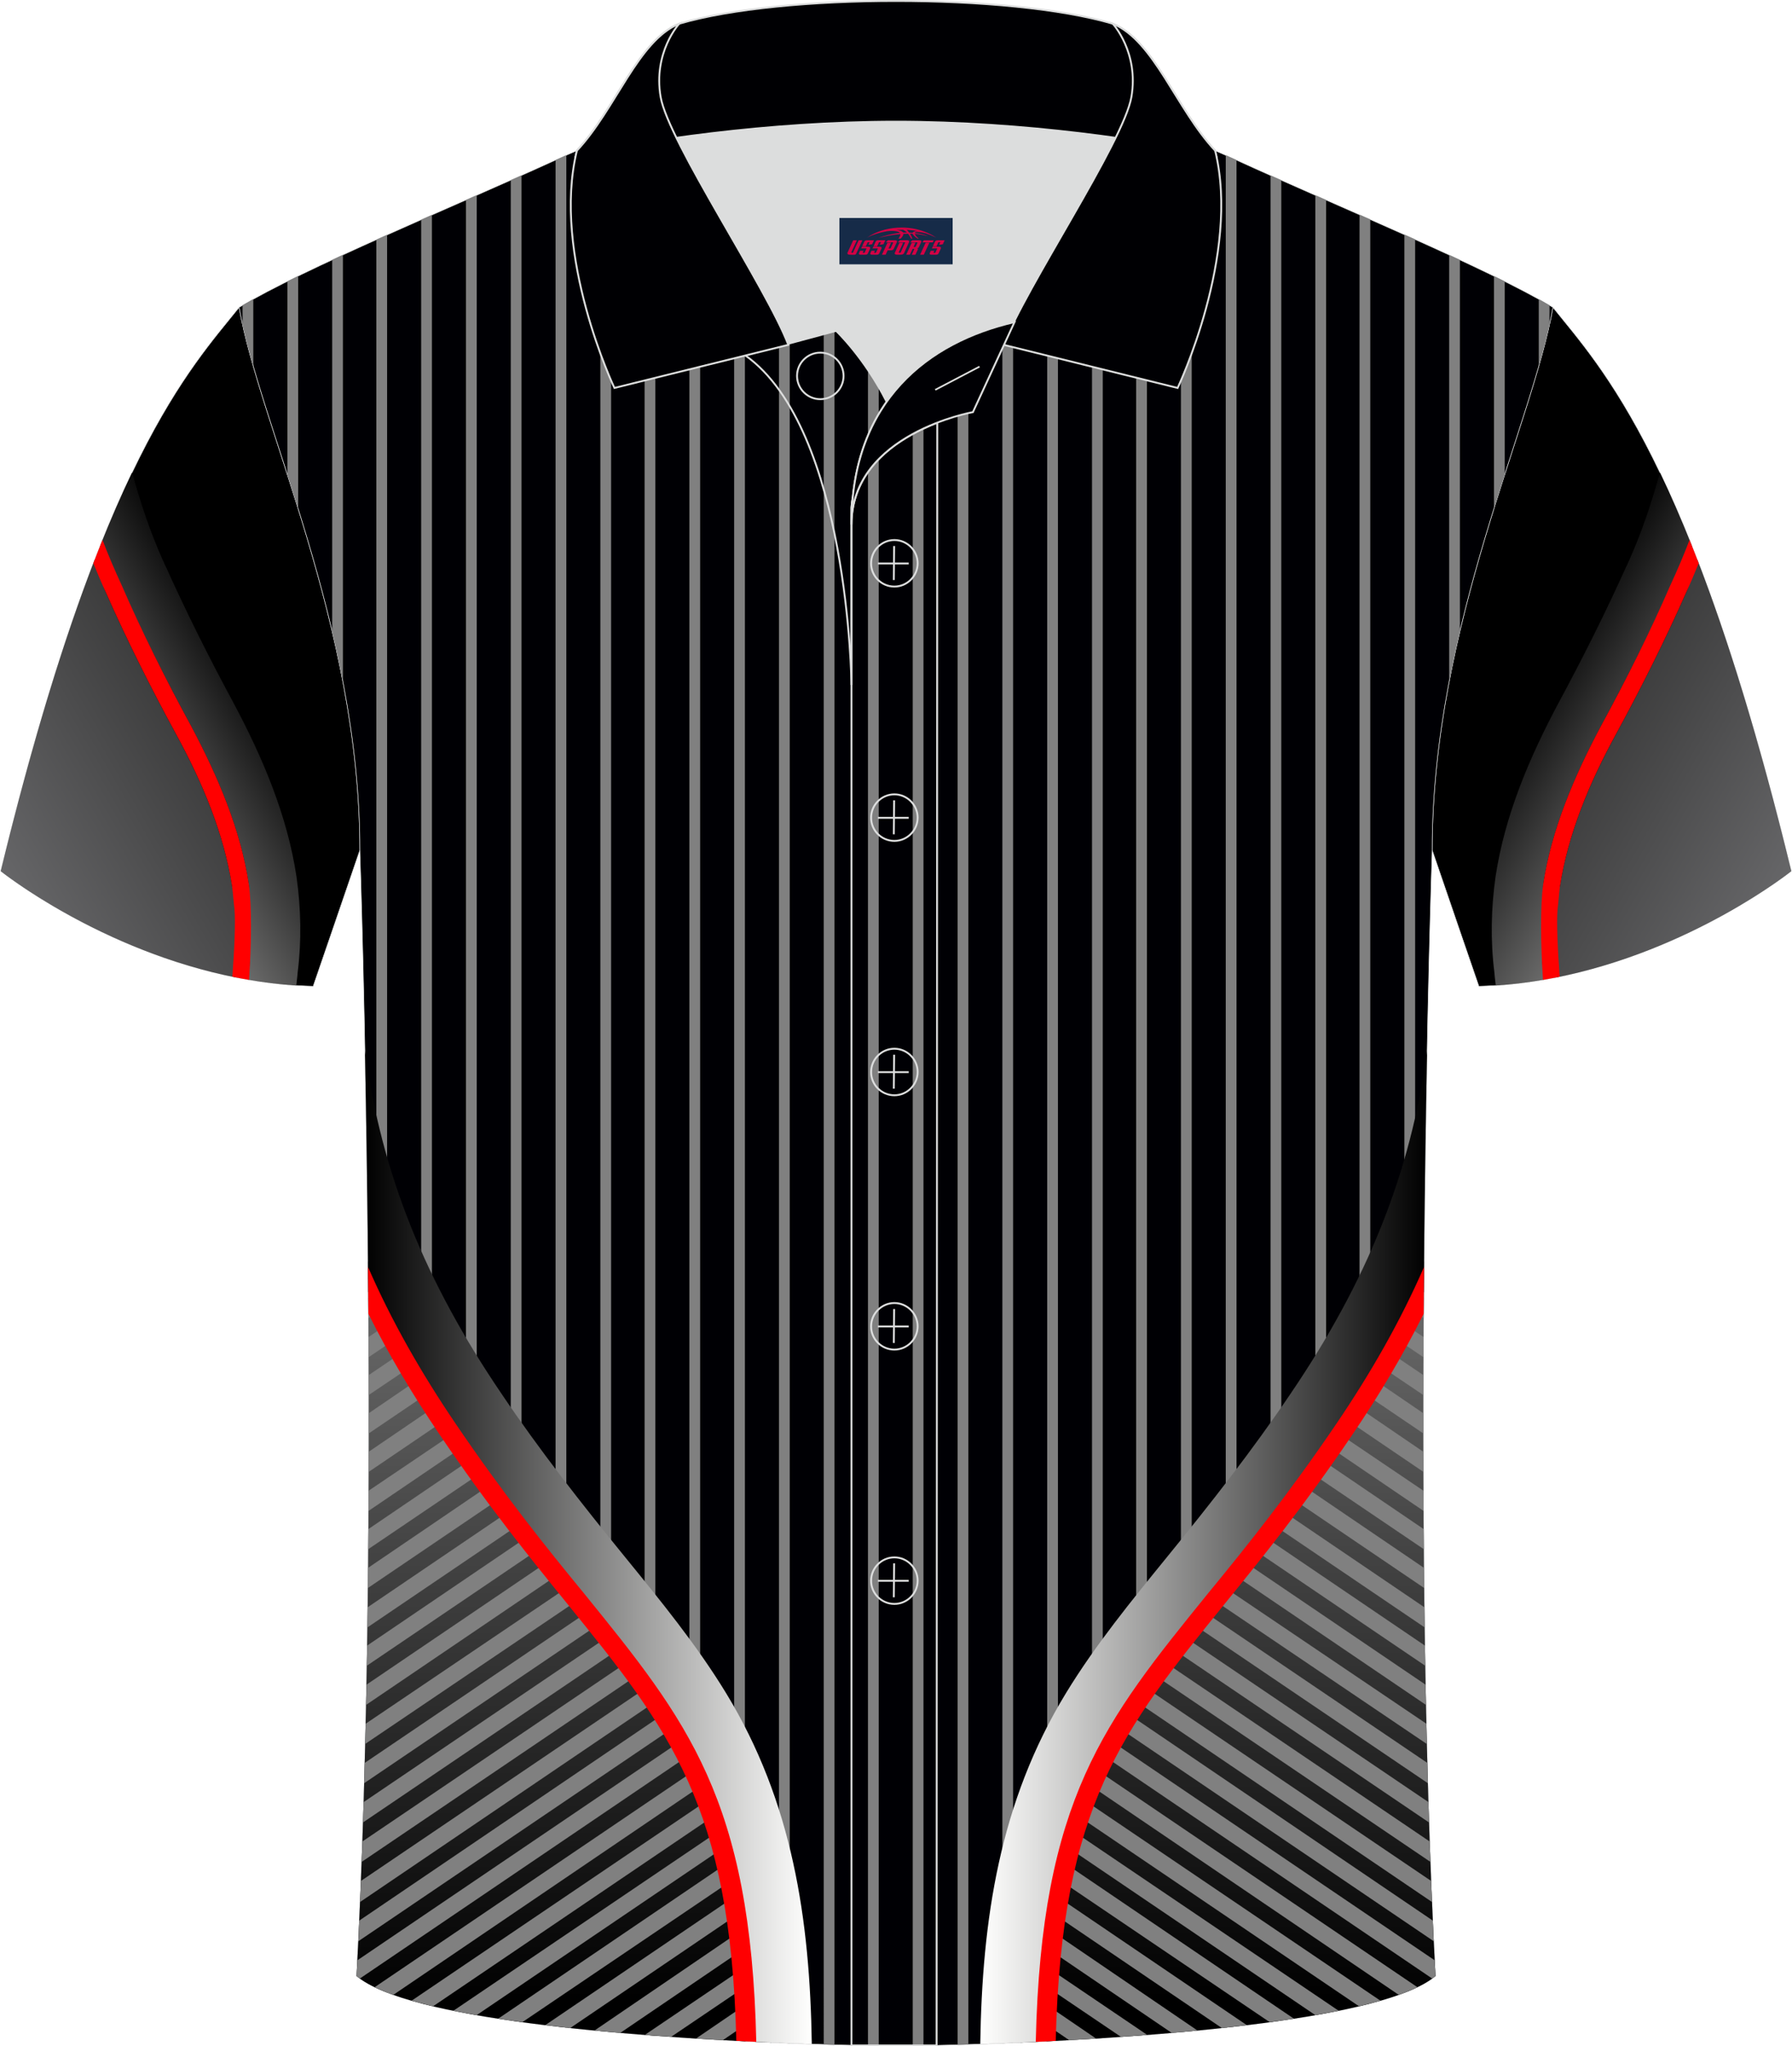 <?xml version="1.0" encoding="utf-8"?>
<!-- Generator: Adobe Illustrator 24.0.1, SVG Export Plug-In . SVG Version: 6.00 Build 0)  -->
<svg xmlns="http://www.w3.org/2000/svg" xmlns:xlink="http://www.w3.org/1999/xlink" version="1.1" id="图层_1" x="0px" y="0px" width="379.8px" height="433.5px" viewBox="0 0 379.63 433.53" enable-background="new 0 0 379.63 433.53" xml:space="preserve">
<g>
	<g>
		<path fill-rule="evenodd" clip-rule="evenodd" stroke="#DCDDDD" stroke-width="0.118" stroke-miterlimit="22.926" d="    M329.05,65.11c10.24,12.8,29.36,32.42,50.52,119.44c0,0-29.19,23.38-66.21,24.4c0,0-7.17-20.82-9.9-28.84    C303.46,132.33,324.77,89.87,329.05,65.11z"/>
		<g>
			
				<linearGradient id="SVGID_1_" gradientUnits="userSpaceOnUse" x1="-108.624" y1="597.82" x2="-33.919" y2="554.689" gradientTransform="matrix(-1 0 0 1 286.992 -408)">
				<stop offset="1.331947e-07" style="stop-color:#FFFFFE"/>
				<stop offset="1" style="stop-color:#000000"/>
			</linearGradient>
			<path fill-rule="evenodd" clip-rule="evenodd" fill="url(#SVGID_1_)" d="M316.88,185.81c1.95-13.05,7.21-25.38,13.41-36.98     c5.11-9.47,9.92-19.06,14.36-28.92c0.25-0.38,0.31-0.78,0.55-1.17c2.88-6.45,4.8-12.44,6.54-18.64     c2.19,4.56,4.45,9.71,6.78,15.57c-1.64,2.9-3.4,5.94-4.51,8.49c-4.16,9.27-9.52,20.04-14.74,29.59     c-5.81,10.91-10.51,22.08-12.25,33.52c-0.23,1.82,0.56,4.51,0.43,6.45c-0.55,0.25-0.86,7.63-0.55,11.79     c-0.01,0.11,0.11,0.9,0.32,2.03c-3.34,0.58-6.77,1.01-10.28,1.24c-0.17-1.44-0.29-2.47-0.3-2.8     C315.8,199.29,315.95,192.39,316.88,185.81z"/>
			
				<linearGradient id="SVGID_2_" gradientUnits="userSpaceOnUse" x1="-93.23" y1="591.441" x2="-40.271" y2="560.865" gradientTransform="matrix(-1 0 0 1 286.992 -408)">
				<stop offset="1.331947e-07" style="stop-color:#666668"/>
				<stop offset="1" style="stop-color:#333333"/>
			</linearGradient>
			<path fill-rule="evenodd" clip-rule="evenodd" fill="url(#SVGID_2_)" d="M342.44,155.52c5.22-9.56,10.6-20.32,14.77-29.79     c0.74-1.62,1.62-4.41,2.44-7.2c6.26,16.18,12.98,37.48,19.93,66.03c0,0-21.09,16.89-50.16,22.58     c-0.42-6.41-0.65-12.74-0.46-14.96c0.09-1.53,1.42-3.12,1.57-4.34C332.24,176.82,336.68,166.03,342.44,155.52z"/>
			<path fill-rule="evenodd" clip-rule="evenodd" fill="#FF0000" d="M358.01,114.4c-1.11,2.93-2.49,6.2-4.1,9.67     c-4.07,9.38-9.44,20.15-14.66,29.7c-5.81,10.91-10.51,22.09-12.25,33.52c-0.65,4.44-0.54,13.16-0.05,20.3     c1.19-0.2,2.37-0.43,3.54-0.67c-0.41-5.39-0.7-11.59-0.45-14.31c0.2-1.62,0.29-3.16,0.5-4.79c1.7-11.02,6.14-21.81,11.9-32.32     c5.22-9.55,10.6-20.32,14.77-29.79c1.02-2.22,1.92-4.35,2.74-6.38C359.3,117.63,358.65,115.99,358.01,114.4z"/>
		</g>
	</g>
	<g>
		<path fill-rule="evenodd" clip-rule="evenodd" stroke="#DCDDDD" stroke-width="0.118" stroke-miterlimit="22.926" d="    M50.59,65.11C40.35,77.91,21.23,97.53,0.07,184.55c0,0,29.19,23.38,66.21,24.4c0,0,7.17-20.82,9.9-28.84    C76.18,132.33,54.87,89.87,50.59,65.11z"/>
		<g>
			
				<linearGradient id="SVGID_3_" gradientUnits="userSpaceOnUse" x1="-15.983" y1="597.82" x2="58.722" y2="554.689" gradientTransform="matrix(1 0 0 1 0 -408)">
				<stop offset="1.331947e-07" style="stop-color:#FFFFFE"/>
				<stop offset="1" style="stop-color:#000000"/>
			</linearGradient>
			<path fill-rule="evenodd" clip-rule="evenodd" fill="url(#SVGID_3_)" d="M62.76,185.81c-1.95-13.05-7.21-25.38-13.41-36.98     c-5.11-9.47-9.92-19.06-14.36-28.92c-0.25-0.38-0.31-0.78-0.55-1.17c-2.88-6.45-4.8-12.44-6.54-18.64     c-2.19,4.56-4.45,9.71-6.78,15.57c1.64,2.9,3.4,5.94,4.51,8.49c4.16,9.27,9.52,20.04,14.74,29.59     c5.81,10.91,10.51,22.08,12.25,33.52c0.23,1.82-0.56,4.51-0.43,6.45c0.55,0.25,0.86,7.63,0.55,11.79     c0.01,0.11-0.11,0.9-0.32,2.03c3.34,0.58,6.77,1.01,10.28,1.24c0.17-1.44,0.29-2.47,0.3-2.8     C63.84,199.29,63.69,192.39,62.76,185.81z"/>
			
				<linearGradient id="SVGID_4_" gradientUnits="userSpaceOnUse" x1="-0.59" y1="591.441" x2="52.369" y2="560.865" gradientTransform="matrix(1 0 0 1 0 -408)">
				<stop offset="1.331947e-07" style="stop-color:#666668"/>
				<stop offset="1" style="stop-color:#333333"/>
			</linearGradient>
			<path fill-rule="evenodd" clip-rule="evenodd" fill="url(#SVGID_4_)" d="M37.2,155.52c-5.22-9.56-10.6-20.32-14.77-29.79     c-0.74-1.62-1.62-4.41-2.44-7.2c-6.26,16.18-12.98,37.48-19.93,66.03c0,0,21.09,16.89,50.16,22.58     c0.42-6.41,0.65-12.74,0.46-14.96c-0.09-1.53-1.42-3.12-1.57-4.34C47.4,176.82,42.96,166.03,37.2,155.52z"/>
			<path fill-rule="evenodd" clip-rule="evenodd" fill="#FF0000" d="M21.63,114.4c1.11,2.93,2.49,6.2,4.1,9.67     c4.07,9.38,9.44,20.15,14.66,29.7c5.81,10.91,10.51,22.09,12.25,33.52c0.65,4.44,0.54,13.16,0.05,20.3     c-1.19-0.2-2.37-0.43-3.54-0.67c0.41-5.39,0.7-11.59,0.45-14.31c-0.2-1.62-0.29-3.16-0.5-4.79c-1.7-11.02-6.14-21.81-11.9-32.32     c-5.22-9.55-10.6-20.32-14.77-29.79c-1.02-2.22-1.92-4.35-2.74-6.38C20.34,117.63,20.99,115.99,21.63,114.4z"/>
		</g>
	</g>
	<g>
		
			<path fill-rule="evenodd" clip-rule="evenodd" fill="#000004" stroke="#DCDDDD" stroke-width="0.118" stroke-miterlimit="22.926" d="    M76.18,180.12c0,0,4.68,137.15-0.7,238.51c15.6,13.15,104.62,14.84,114.34,14.82c9.72,0.03,98.74-1.67,114.34-14.82    c-5.38-101.36-0.7-238.51-0.7-238.51c0-47.79,21.31-90.25,25.59-115c-13.68-8.25-45.44-21.32-67.38-31.34    c-5.84-2.65-10.73-4.57-15.09-5.94l-113.56-0.02c-4.32,1.37-9.2,3.29-15.06,5.95c-21.94,10.02-53.7,23.09-67.37,31.34    C54.87,89.87,76.18,132.33,76.18,180.12z"/>
		<path fill-rule="evenodd" clip-rule="evenodd" fill="#808080" d="M195.64,433.38V27.83h-2.28v405.59L195.64,433.38L195.64,433.38z     M79.67,421.17c0.71,0.33,1.47,0.65,2.28,0.97V49.76l-2.28,1.02V421.17L79.67,421.17z M89.17,424.42c0.74,0.19,1.5,0.38,2.28,0.57    V45.54l-2.28,1.01V424.42L89.17,424.42z M98.67,426.51c0.75,0.14,1.51,0.28,2.28,0.41V41.37l-2.28,1V426.51L98.67,426.51z     M108.16,428.07l2.28,0.32V37.16l-2.28,1.01V428.07L108.16,428.07z M117.66,429.3l2.28,0.26V32.89c-0.64,0.28-1.3,0.58-1.97,0.88    l-0.31,0.14V429.3L117.66,429.3z M127.15,430.3l2.28,0.21V29.04c-0.74,0.27-1.5,0.55-2.28,0.85V430.3L127.15,430.3z     M136.53,431.11l2.28,0.18V27.82h-2.28V431.11L136.53,431.11z M146.02,431.79l2.28,0.14V27.82h-2.28V431.79L146.02,431.79z     M155.51,432.34l2.28,0.12V27.82h-2.28V432.34L155.51,432.34z M165.01,432.79l2.28,0.09V27.82h-2.28V432.79L165.01,432.79z     M174.5,433.14l2.28,0.07V27.82h-2.28V433.14L174.5,433.14z M183.87,433.38l2.28,0.04V27.83h-2.28V433.38L183.87,433.38z     M202.87,433.21l2.28-0.07V27.83h-2.28V433.21L202.87,433.21z M212.36,432.88l2.28-0.09V27.83h-2.28V432.88L212.36,432.88z     M221.86,432.46l2.28-0.12V27.83h-2.28V432.46L221.86,432.46z M231.36,431.93l2.28-0.14V27.83h-2.28V431.93L231.36,431.93z     M240.72,431.29l2.28-0.18V27.83h-2.28V431.29L240.72,431.29z M250.21,430.51l2.28-0.21V29.9c-0.78-0.3-1.54-0.58-2.28-0.84    V430.51L250.21,430.51z M259.71,429.56l2.28-0.26V33.91l-0.31-0.14c-0.67-0.3-1.32-0.6-1.97-0.88V429.56L259.71,429.56z     M269.2,428.39l2.28-0.32V38.18l-2.28-1.01V428.39L269.2,428.39z M278.7,426.92c0.77-0.13,1.53-0.27,2.28-0.41V42.37l-2.28-1    V426.92L278.7,426.92z M288.06,425.02c0.77-0.18,1.54-0.37,2.28-0.56V46.49l-2.28-1V425.02L288.06,425.02z M297.57,422.18    c0.81-0.31,1.57-0.63,2.28-0.96V50.72l-2.28-1.02V422.18L297.57,422.18z M307.06,144.4c0.69-3.61,1.46-7.17,2.28-10.67V55.06    l-2.28-1.05V144.4L307.06,144.4z M316.56,107.73c0.76-2.45,1.53-4.86,2.28-7.2V59.61c-0.74-0.37-1.5-0.74-2.28-1.12V107.73    L316.56,107.73z M326.05,77.59c0.9-3.12,1.67-6.06,2.28-8.82v-4.09c-0.72-0.42-1.48-0.86-2.28-1.3V77.59L326.05,77.59z M72.59,54    l-2.28,1.05v78.74c0.82,3.5,1.59,7.06,2.28,10.68V54L72.59,54z M63.1,58.48c-0.78,0.38-1.54,0.75-2.28,1.12v40.96    c0.75,2.35,1.52,4.75,2.28,7.2V58.48L63.1,58.48z M53.59,63.38c-0.8,0.44-1.56,0.88-2.28,1.3v4.09c0.61,2.76,1.38,5.7,2.28,8.82    V63.38z"/>
		
			<linearGradient id="SVGID_5_" gradientUnits="userSpaceOnUse" x1="119.416" y1="675.12" x2="119.416" y2="840.72" gradientTransform="matrix(1 0 0 1 0 -408)">
			<stop offset="0.079" style="stop-color:#666666"/>
			<stop offset="0.95" style="stop-color:#000000"/>
		</linearGradient>
		<path id="SVGID_7_" fill="url(#SVGID_5_)" d="M77.9,267.12c5.07,14.64,11.36,28.82,18.88,38.76    c23.35,30.6,45.38,45.91,53.43,58.43s6.47,21.9,10.42,44.98c1.29,7.59,2.2,15.8,2.73,23.43c-30.5-1.33-77.01-4.93-87.88-14.09    C78.06,370,78.32,313.13,77.9,267.12z"/>
		<path fill-rule="evenodd" clip-rule="evenodd" fill="#808080" d="M77.9,267.35l0.03,3.76l1.03-0.7    C78.61,269.35,78.26,268.38,77.9,267.35L77.9,267.35z M77.97,274.94l0.03,4.29l3.49-2.36c-0.39-1.05-0.92-2.25-1.32-3.43    L77.97,274.94L77.97,274.94z M78.02,283.25l0.02,4.28l6.22-4.2c-0.53-1.05-1.06-2.25-1.45-3.3L78.02,283.25L78.02,283.25z     M78.05,291.32l7.52-5.08c0.53,1.05,1.05,2.12,1.58,3.17l-9.1,6.14V291.32L78.05,291.32z M78.06,299.4v4.28l12.12-8.21    c-0.53-1.05-1.05-2.12-1.71-3.17L78.06,299.4L78.06,299.4z M78.06,307.56l13.71-9.33c0.66,1.06,1.18,2.12,1.84,3.04l-15.56,10.56    L78.06,307.56L78.06,307.56z M78.03,315.82l-0.02,4.28l19.56-13.29l-0.66-0.92c-0.53-0.52-1.06-1.18-1.45-1.84L78.03,315.82    L78.03,315.82z M77.99,323.94l-0.03,4.26l23.83-16.13c-0.79-0.92-1.45-1.84-2.25-2.77L77.99,323.94L77.99,323.94z M77.92,332.16    l25.85-17.57c0.79,0.92,1.58,1.85,2.25,2.77l-28.14,19.07L77.92,332.16L77.92,332.16z M77.83,340.51l30.42-20.63    c0.79,0.92,1.58,1.71,2.38,2.64l-32.85,22.26L77.83,340.51L77.83,340.51z M77.72,348.63l35.01-23.75    c0.79,0.92,1.58,1.84,2.38,2.64L77.65,352.9L77.72,348.63L77.72,348.63z M77.58,356.91l-0.08,4.28l42.24-28.65    c-0.79-0.79-1.58-1.71-2.51-2.51L77.58,356.91L77.58,356.91z M77.41,365.18l-0.1,4.28l47.43-32.05c-0.79-0.79-1.71-1.71-2.51-2.51    L77.41,365.18L77.41,365.18z M77.21,373.48l-0.12,4.3l52.39-35.48c-0.79-0.79-1.71-1.71-2.51-2.51L77.21,373.48L77.21,373.48z     M76.98,381.78l-0.13,4.31l57.66-39.04l-2.51-2.51L76.98,381.78L76.98,381.78z M76.71,390.13l-0.15,4.32l62.83-42.53    c-0.79-0.79-1.58-1.71-2.51-2.51L76.71,390.13L76.71,390.13z M76.4,398.49l65.5-44.32c0.92,0.92,1.71,1.71,2.38,2.64l-68.06,46.14    L76.4,398.49L76.4,398.49z M76.05,406.89l70.34-47.71c0.79,0.92,1.58,1.84,2.25,2.77l-72.78,49.31L76.05,406.89L76.05,406.89z     M75.65,415.3l74.83-50.71c0.66,1.05,1.18,2.12,1.71,3.04l-76.02,51.54c-0.24-0.18-0.48-0.35-0.69-0.54L75.65,415.3L75.65,415.3z     M79.31,421l74.33-50.34c0.53,1.18,0.92,2.25,1.32,3.3l-71.7,48.67C81.81,422.11,80.49,421.57,79.31,421L79.31,421z M87.14,423.86    l68.87-46.61c0.26,1.18,0.53,2.38,0.79,3.69l-65.11,44.11C90.09,424.67,88.57,424.27,87.14,423.86L87.14,423.86z M96,425.99    l61.33-41.49c0.13,1.18,0.39,2.51,0.53,3.83l-56.93,38.59C99.24,426.63,97.59,426.32,96,425.99L96,425.99z M105.49,427.67    l52.75-35.79c0.14,1.32,0.4,2.64,0.53,3.96l-48.16,32.57C108.87,428.18,107.16,427.93,105.49,427.67L105.49,427.67z     M115.47,429.04c1.75,0.21,3.51,0.42,5.3,0.61l38.93-26.42c-0.13-1.32-0.39-2.64-0.53-3.83L115.47,429.04L115.47,429.04z     M125.91,430.18c1.82,0.18,3.64,0.34,5.47,0.5l29.51-20.06c-0.13-0.39-0.13-0.92-0.26-1.32c-0.13-0.79-0.26-1.71-0.39-2.51    L125.91,430.18L125.91,430.18z M136.57,431.11c1.87,0.15,3.73,0.28,5.58,0.41l19.79-13.38c-0.13-1.32-0.39-2.64-0.53-3.83    L136.57,431.11L136.57,431.11z M147.42,431.88c1.93,0.12,3.83,0.23,5.7,0.34l9.6-6.55c-0.13-1.32-0.26-2.64-0.39-3.96    L147.42,431.88L147.42,431.88z M158.65,432.5l4.62-3.15c0.11,1.13,0.13,2.25,0.21,3.37C161.91,432.66,160.3,432.58,158.65,432.5z"/>
		
			<linearGradient id="SVGID_8_" gradientUnits="userSpaceOnUse" x1="171.966" y1="735.82" x2="77.256" y2="735.82" gradientTransform="matrix(1 0 0 1 0 -408)">
			<stop offset="1.331947e-07" style="stop-color:#FFFFFE"/>
			<stop offset="1" style="stop-color:#000000"/>
		</linearGradient>
		<path fill-rule="evenodd" clip-rule="evenodd" fill="url(#SVGID_8_)" d="M77.96,273.7c4.68,10.03,10.3,19.63,16.71,29.15    c37.42,55.28,61.64,60.25,63.29,129.62c5.06,0.25,9.79,0.44,14.01,0.59c-0.42-26.38-4.02-51.17-18.2-74.41    c-6.2-10.16-13.85-19.52-21.37-28.76c-9.24-11.34-18.07-22.56-26.25-34.69c-16.07-23.67-25.45-46.55-28.89-72.62    C77.54,237.12,77.81,254.58,77.96,273.7z"/>
		<path fill-rule="evenodd" clip-rule="evenodd" fill="#FF0001" d="M77.91,268.43c5.02,11.53,11.3,22.48,18.6,33.24    c10.03,14.78,19.13,26.12,27.17,35.89c21.92,27.04,35.35,43.51,36.52,95.02c-1.38-0.07-2.79-0.13-4.23-0.21    c-1.2-49.9-14.23-65.96-35.59-92.31c-8.05-9.9-17.14-21.11-27.3-36.14c-5.68-8.38-10.74-16.84-15.09-25.58    C77.97,274.98,77.94,271.68,77.91,268.43z"/>
		<g>
			
				<linearGradient id="SVGID_9_" gradientUnits="userSpaceOnUse" x1="623.417" y1="675.12" x2="623.417" y2="840.72" gradientTransform="matrix(-1 0 0 1 883.633 -408)">
				<stop offset="0.079" style="stop-color:#666666"/>
				<stop offset="0.95" style="stop-color:#000000"/>
			</linearGradient>
			<path id="SVGID_6_" fill="url(#SVGID_9_)" d="M301.74,267.12c-5.07,14.64-11.36,28.82-18.88,38.76     c-23.35,30.6-45.38,45.91-53.43,58.43c-8.05,12.52-6.47,21.9-10.42,44.98c-1.29,7.59-2.2,15.8-2.73,23.43     c30.5-1.33,77.01-4.93,87.88-14.09C301.58,370,301.32,313.13,301.74,267.12z"/>
			<path fill-rule="evenodd" clip-rule="evenodd" fill="#808080" d="M301.74,267.35c-0.35,1.04-0.71,2-1.06,3.06l1.03,0.7     L301.74,267.35L301.74,267.35z M301.67,274.94l-2.19-1.5c-0.4,1.18-0.93,2.38-1.32,3.43l3.49,2.36L301.67,274.94L301.67,274.94z      M301.62,283.25l-4.79-3.22c-0.39,1.05-0.92,2.25-1.45,3.3l6.22,4.2L301.62,283.25L301.62,283.25z M301.59,291.32l-0.01,4.23     l-9.1-6.14c0.53-1.05,1.05-2.12,1.58-3.17L301.59,291.32L301.59,291.32z M301.58,299.4l-10.41-7.1     c-0.66,1.05-1.18,2.12-1.71,3.17l12.12,8.21V299.4L301.58,299.4z M301.58,307.56l0.01,4.26l-15.56-10.56     c0.66-0.92,1.18-1.97,1.84-3.04L301.58,307.56L301.58,307.56z M301.61,315.82l-17.42-11.77c-0.39,0.66-0.92,1.32-1.45,1.84     l-0.66,0.92l19.56,13.29L301.61,315.82L301.61,315.82z M301.65,323.94l-21.56-14.64c-0.79,0.92-1.45,1.84-2.25,2.77l23.84,16.13     L301.65,323.94L301.65,323.94z M301.72,332.16l0.04,4.27l-28.14-19.07c0.66-0.92,1.45-1.84,2.25-2.77L301.72,332.16     L301.72,332.16z M301.81,340.51l0.06,4.27l-32.85-22.26c0.79-0.92,1.58-1.71,2.38-2.64L301.81,340.51L301.81,340.51z      M301.92,348.63l0.07,4.27l-37.46-25.38c0.79-0.79,1.58-1.71,2.38-2.64L301.92,348.63L301.92,348.63z M302.06,356.91     l-39.65-26.88c-0.92,0.79-1.71,1.71-2.51,2.51l42.24,28.65L302.06,356.91L302.06,356.91z M302.23,365.18l-44.83-30.27     c-0.79,0.79-1.71,1.71-2.51,2.51l47.43,32.05L302.23,365.18L302.23,365.18z M302.43,373.48l-49.77-33.69     c-0.79,0.79-1.71,1.71-2.51,2.51l52.39,35.48L302.43,373.48L302.43,373.48z M302.66,381.78l-55.02-37.23l-2.51,2.51l57.66,39.04     L302.66,381.78L302.66,381.78z M302.93,390.13l-60.17-40.72c-0.92,0.79-1.71,1.71-2.51,2.51l62.83,42.53L302.93,390.13     L302.93,390.13z M303.24,398.49l0.18,4.46l-68.06-46.15c0.66-0.92,1.45-1.71,2.38-2.64L303.24,398.49L303.24,398.49z      M303.59,406.89l0.2,4.37l-72.78-49.31c0.66-0.92,1.45-1.84,2.25-2.77L303.59,406.89L303.59,406.89z M303.99,415.3l0.17,3.33     c-0.22,0.18-0.45,0.36-0.69,0.54l-76.02-51.54c0.53-0.92,1.05-1.99,1.71-3.04L303.99,415.3L303.99,415.3z M300.33,421     c-1.18,0.57-2.5,1.11-3.96,1.62l-71.7-48.67c0.4-1.05,0.79-2.12,1.32-3.3L300.33,421L300.33,421z M292.5,423.86     c-1.43,0.41-2.95,0.81-4.55,1.18l-65.11-44.11c0.26-1.31,0.53-2.51,0.79-3.69L292.5,423.86L292.5,423.86z M283.64,425.99     c-1.59,0.32-3.24,0.63-4.94,0.93l-56.93-38.59c0.14-1.32,0.4-2.65,0.53-3.83L283.64,425.99L283.64,425.99z M274.15,427.67     c-1.67,0.26-3.38,0.51-5.12,0.74l-48.16-32.57c0.13-1.32,0.39-2.64,0.53-3.96L274.15,427.67L274.15,427.67z M264.17,429.04     l-43.69-29.64c-0.14,1.19-0.4,2.51-0.53,3.83l38.93,26.42C260.66,429.46,262.42,429.25,264.17,429.04L264.17,429.04z      M253.72,430.18l-34.33-23.39c-0.13,0.79-0.26,1.71-0.39,2.51c-0.13,0.4-0.13,0.93-0.26,1.32l29.51,20.06     C250.08,430.53,251.91,430.36,253.72,430.18L253.72,430.18z M243.07,431.11l-24.84-16.8c-0.14,1.19-0.4,2.51-0.53,3.83     l19.79,13.38C239.34,431.4,241.2,431.26,243.07,431.11L243.07,431.11z M232.22,431.88l-14.91-10.17     c-0.13,1.32-0.26,2.64-0.39,3.96l9.6,6.55C228.38,432.11,230.29,432,232.22,431.88L232.22,431.88z M216.16,432.73     c0.08-1.13,0.1-2.25,0.21-3.37l4.62,3.15C219.34,432.58,217.73,432.66,216.16,432.73z"/>
			
				<linearGradient id="SVGID_10_" gradientUnits="userSpaceOnUse" x1="675.967" y1="735.82" x2="581.257" y2="735.82" gradientTransform="matrix(-1 0 0 1 883.633 -408)">
				<stop offset="1.331947e-07" style="stop-color:#FFFFFE"/>
				<stop offset="1" style="stop-color:#000000"/>
			</linearGradient>
			<path fill-rule="evenodd" clip-rule="evenodd" fill="url(#SVGID_10_)" d="M301.68,273.7c-4.68,10.03-10.3,19.63-16.71,29.15     c-37.42,55.28-61.64,60.25-63.29,129.62c-5.06,0.25-9.79,0.44-14.01,0.59c0.42-26.38,4.02-51.17,18.2-74.41     c6.2-10.16,13.85-19.52,21.37-28.76c9.24-11.34,18.07-22.56,26.25-34.69c16.07-23.67,25.45-46.55,28.89-72.62     C302.1,237.12,301.83,254.58,301.68,273.7z"/>
			<path fill-rule="evenodd" clip-rule="evenodd" fill="#FF0001" d="M301.73,268.43c-5.02,11.53-11.3,22.48-18.6,33.24     c-10.03,14.78-19.13,26.12-27.17,35.89c-21.92,27.04-35.35,43.51-36.52,95.02c1.38-0.07,2.79-0.13,4.23-0.21     c1.2-49.9,14.23-65.96,35.59-92.31c8.05-9.9,17.14-21.11,27.3-36.14c5.68-8.38,10.74-16.84,15.09-25.58     C301.67,274.98,301.7,271.68,301.73,268.43z"/>
		</g>
	</g>
	<path fill-rule="evenodd" clip-rule="evenodd" fill="#DCDDDD" d="M187.84,85.11c6.44-9.11,16.35-14.37,26.94-16.84   c5.24-10.64,16.09-27.82,21.62-39.14c-26.77-6.52-66.38-6.52-93.15,0c6.43,13.14,20,34.17,23.66,43.71l10.22-2.75   C177.12,70.09,183.12,75.76,187.84,85.11z"/>
	<path fill="none" stroke="#DCDDDD" stroke-width="0.4" stroke-miterlimit="10" d="M157.86,75.28l19.26-5.19c0,0,6,5.67,10.72,15.03   c-3.78,5.35-6.37,12.04-7.18,20.26c-0.14,0.74-0.24,1.47-0.28,2.18v3.57v33.98C180.38,145.1,179.85,90.85,157.86,75.28z"/>
	<path fill="none" stroke="#DCDDDD" stroke-width="0.4" stroke-miterlimit="10" d="M180.38,107.56v3.57c0-1.99,0.1-3.91,0.28-5.75   C180.51,106.12,180.42,106.85,180.38,107.56L180.38,107.56z M180.38,111.13v322.2h18.04l0.14-343.78   C190.96,92.48,180.38,98.79,180.38,111.13z"/>
	<path fill-rule="evenodd" clip-rule="evenodd" fill="#000003" stroke="#DCDDDD" stroke-width="0.4" stroke-miterlimit="10" d="   M121.9,33.11c13.39-3.26,40.91-7.33,67.91-7.33s54.52,4.07,67.91,7.33l-0.28-1.2c-8.22-8.78-12.93-23.33-21.69-26.89   C224.82,1.8,207.32,0.2,189.82,0.2c-17.51,0-35.01,1.61-45.95,4.82c-8.77,3.57-13.47,18.11-21.69,26.89L121.9,33.11z"/>
	<path fill-rule="evenodd" clip-rule="evenodd" fill="#000003" stroke="#DCDDDD" stroke-width="0.4" stroke-miterlimit="10" d="   M143.87,5.02c0,0-5.58,6.05-3.94,15.53c1.63,9.49,22.57,40.53,27.06,52.51l-36.86,9.13c0,0-13.39-28.22-7.95-50.28   C130.41,23.13,135.11,8.59,143.87,5.02z"/>
	<path fill-rule="evenodd" clip-rule="evenodd" fill="#000003" stroke="#DCDDDD" stroke-width="0.4" stroke-miterlimit="10" d="   M235.76,5.02c0,0,5.58,6.05,3.95,15.53c-1.63,9.49-22.57,40.53-27.06,52.51l36.86,9.13c0,0,13.39-28.22,7.95-50.28   C249.23,23.13,244.52,8.59,235.76,5.02z"/>
	<path fill="none" stroke="#DCDDDD" stroke-width="0.4" stroke-miterlimit="10" d="M173.77,84.57c2.72,0,4.93-2.21,4.93-4.93   s-2.21-4.93-4.93-4.93c-2.72,0-4.93,2.21-4.93,4.93S171.06,84.57,173.77,84.57z"/>
	<path fill="#000004" stroke="#DCDDDD" stroke-width="0.4" stroke-miterlimit="10" d="M214.93,68.24l-8.81,19.07   c0,0-25.75,4.58-25.75,23.82C180.38,84.95,196.65,72.44,214.93,68.24z"/>
	
	<line fill="none" stroke="#DCDDDD" stroke-width="0.36" stroke-miterlimit="10" x1="207.52" y1="77.67" x2="198.13" y2="82.59"/>
	<g>
		<g>
			<path fill="none" stroke="#DCDDDD" stroke-width="0.402" stroke-miterlimit="10" d="M189.47,124.27c2.71,0,4.93-2.22,4.93-4.93     s-2.23-4.93-4.93-4.93c-2.71,0-4.93,2.22-4.93,4.93C184.52,122.06,186.74,124.27,189.47,124.27z"/>
			
				<line fill="none" stroke="#DCDDDD" stroke-width="0.402" stroke-miterlimit="10" x1="189.42" y1="115.68" x2="189.35" y2="122.88"/>
			
				<line fill="none" stroke="#DCDDDD" stroke-width="0.402" stroke-miterlimit="10" x1="185.97" y1="119.38" x2="192.51" y2="119.38"/>
		</g>
		<g>
			<path fill="none" stroke="#DCDDDD" stroke-width="0.402" stroke-miterlimit="10" d="M189.47,178.15c2.71,0,4.93-2.22,4.93-4.93     c0-2.71-2.23-4.93-4.93-4.93c-2.71,0-4.93,2.22-4.93,4.93C184.52,175.94,186.74,178.15,189.47,178.15z"/>
			
				<line fill="none" stroke="#DCDDDD" stroke-width="0.402" stroke-miterlimit="10" x1="189.42" y1="169.56" x2="189.35" y2="176.76"/>
			
				<line fill="none" stroke="#DCDDDD" stroke-width="0.402" stroke-miterlimit="10" x1="185.97" y1="173.26" x2="192.51" y2="173.26"/>
		</g>
		<g>
			<path fill="none" stroke="#DCDDDD" stroke-width="0.402" stroke-miterlimit="10" d="M189.47,232.04c2.71,0,4.93-2.22,4.93-4.93     c0-2.71-2.23-4.93-4.93-4.93c-2.71,0-4.93,2.22-4.93,4.93C184.52,229.82,186.74,232.04,189.47,232.04z"/>
			
				<line fill="none" stroke="#DCDDDD" stroke-width="0.402" stroke-miterlimit="10" x1="189.42" y1="223.45" x2="189.35" y2="230.64"/>
			
				<line fill="none" stroke="#DCDDDD" stroke-width="0.402" stroke-miterlimit="10" x1="185.97" y1="227.14" x2="192.51" y2="227.14"/>
		</g>
		<g>
			<path fill="none" stroke="#DCDDDD" stroke-width="0.402" stroke-miterlimit="10" d="M189.47,285.92c2.71,0,4.93-2.22,4.93-4.93     s-2.23-4.93-4.93-4.93c-2.71,0-4.93,2.22-4.93,4.93C184.52,283.7,186.74,285.92,189.47,285.92z"/>
			
				<line fill="none" stroke="#DCDDDD" stroke-width="0.402" stroke-miterlimit="10" x1="189.42" y1="277.33" x2="189.35" y2="284.52"/>
			
				<line fill="none" stroke="#DCDDDD" stroke-width="0.402" stroke-miterlimit="10" x1="185.97" y1="281.02" x2="192.51" y2="281.02"/>
		</g>
		<g>
			<path fill="none" stroke="#DCDDDD" stroke-width="0.402" stroke-miterlimit="10" d="M189.47,339.8c2.71,0,4.93-2.22,4.93-4.93     s-2.23-4.93-4.93-4.93c-2.71,0-4.93,2.22-4.93,4.93C184.52,337.58,186.74,339.8,189.47,339.8z"/>
			
				<line fill="none" stroke="#DCDDDD" stroke-width="0.402" stroke-miterlimit="10" x1="189.42" y1="331.21" x2="189.35" y2="338.4"/>
			
				<line fill="none" stroke="#DCDDDD" stroke-width="0.402" stroke-miterlimit="10" x1="185.97" y1="334.9" x2="192.51" y2="334.9"/>
		</g>
	</g>
</g>
<g id="tag_logo">
	<rect y="46.18" fill="#162B48" width="24" height="9.818" x="177.82"/>
	<g>
		<path fill="#D30044" d="M193.78,49.37l0.005-0.011c0.131-0.311,1.085-0.262,2.351,0.071c0.715,0.24,1.44,0.54,2.193,0.9    c-0.218-0.147-0.447-0.289-0.682-0.42l0.011,0.005l-0.011-0.005c-1.478-0.845-3.218-1.418-5.1-1.62    c-1.282-0.115-1.658-0.082-2.411-0.055c-2.449,0.142-4.68,0.905-6.458,2.095c1.26-0.638,2.722-1.075,4.195-1.336    c1.467-0.18,2.476-0.033,2.771,0.344c-1.691,0.175-3.469,0.633-4.555,1.075c1.156-0.338,2.967-0.665,4.647-0.813    c0.016,0.251-0.115,0.567-0.415,0.96h0.475c0.376-0.382,0.584-0.725,0.595-1.004c0.333-0.022,0.66-0.033,0.971-0.033    C192.61,49.81,192.82,50.16,193.02,50.55h0.262c-0.125-0.344-0.295-0.687-0.518-1.036c0.207,0,0.393,0.005,0.567,0.011    c0.104,0.267,0.496,0.66,1.058,1.025h0.245c-0.442-0.365-0.753-0.753-0.835-1.004c1.047,0.065,1.696,0.224,2.885,0.513    C195.6,49.63,194.86,49.46,193.78,49.37z M191.34,49.28c-0.164-0.295-0.655-0.485-1.402-0.551    c0.464-0.033,0.922-0.055,1.364-0.055c0.311,0.147,0.589,0.344,0.84,0.589C191.88,49.26,191.61,49.27,191.34,49.28z M193.32,49.33c-0.224-0.016-0.458-0.027-0.715-0.044c-0.147-0.202-0.311-0.398-0.502-0.6c0.082,0,0.164,0.005,0.24,0.011    c0.72,0.033,1.429,0.125,2.138,0.273C193.81,48.93,193.43,49.09,193.32,49.33z"/>
		<path fill="#D30044" d="M180.74,50.91L179.57,53.46C179.39,53.83,179.66,53.97,180.14,53.97l0.873,0.005    c0.115,0,0.251-0.049,0.327-0.175l1.342-2.891H181.9L180.68,53.54H180.51c-0.147,0-0.185-0.033-0.147-0.125l1.156-2.504H180.74L180.74,50.91z M182.6,52.26h1.271c0.36,0,0.584,0.125,0.442,0.425L183.84,53.72C183.74,53.94,183.47,53.97,183.24,53.97H182.32c-0.267,0-0.442-0.136-0.349-0.333l0.235-0.513h0.742L182.77,53.5C182.75,53.55,182.79,53.56,182.85,53.56h0.18    c0.082,0,0.125-0.016,0.147-0.071l0.376-0.813c0.011-0.022,0.011-0.044-0.055-0.044H182.43L182.6,52.26L182.6,52.26z M183.42,52.19h-0.78l0.475-1.025c0.098-0.218,0.338-0.256,0.578-0.256H185.14L184.75,51.75L183.97,51.87l0.262-0.562H183.94c-0.082,0-0.12,0.016-0.147,0.071L183.42,52.19L183.42,52.19z M185.01,52.26L184.84,52.63h1.069c0.06,0,0.06,0.016,0.049,0.044    L185.58,53.49C185.56,53.54,185.52,53.56,185.44,53.56H185.26c-0.055,0-0.104-0.011-0.082-0.06l0.175-0.376H184.61L184.38,53.64C184.28,53.83,184.46,53.97,184.73,53.97h0.916c0.24,0,0.502-0.033,0.605-0.251l0.475-1.031c0.142-0.3-0.082-0.425-0.442-0.425H185.01L185.01,52.26z M185.82,52.19l0.371-0.818c0.022-0.055,0.06-0.071,0.147-0.071h0.295L186.37,51.86l0.791-0.115l0.387-0.845H186.1c-0.24,0-0.48,0.038-0.578,0.256L185.05,52.19L185.82,52.19L185.82,52.19z M188.22,52.65h0.278c0.087,0,0.153-0.022,0.202-0.115    l0.496-1.075c0.033-0.076-0.011-0.12-0.125-0.12H187.67l0.431-0.431h1.522c0.355,0,0.485,0.153,0.393,0.355l-0.676,1.445    c-0.06,0.125-0.175,0.333-0.644,0.327l-0.649-0.005L187.61,53.97H186.83l1.178-2.558h0.785L188.22,52.65L188.22,52.65z     M190.81,53.46c-0.022,0.049-0.06,0.076-0.142,0.076h-0.191c-0.082,0-0.109-0.027-0.082-0.076l0.944-2.051h-0.785l-0.987,2.138    c-0.125,0.273,0.115,0.415,0.453,0.415h0.72c0.327,0,0.649-0.071,0.769-0.322l1.085-2.384c0.093-0.202-0.06-0.355-0.415-0.355    h-1.533l-0.431,0.431h1.38c0.115,0,0.164,0.033,0.131,0.104L190.81,53.46L190.81,53.46z M193.53,52.33h0.278    c0.087,0,0.158-0.022,0.202-0.115l0.344-0.753c0.033-0.076-0.011-0.12-0.125-0.12h-1.402l0.425-0.431h1.527    c0.355,0,0.485,0.153,0.393,0.355l-0.529,1.124c-0.044,0.093-0.147,0.18-0.393,0.18c0.224,0.011,0.256,0.158,0.175,0.327    l-0.496,1.075h-0.785l0.54-1.167c0.022-0.055-0.005-0.087-0.104-0.087h-0.235L192.76,53.97h-0.785l1.178-2.558h0.785L193.53,52.33L193.53,52.33z M196.1,51.42L194.92,53.97h0.785l1.184-2.558H196.1L196.1,51.42z M197.61,51.35l0.202-0.431h-2.1l-0.295,0.431    H197.61L197.61,51.35z M197.59,52.26h1.271c0.36,0,0.584,0.125,0.442,0.425l-0.475,1.031c-0.104,0.218-0.371,0.251-0.605,0.251    h-0.916c-0.267,0-0.442-0.136-0.349-0.333l0.235-0.513h0.742L197.76,53.5c-0.022,0.049,0.022,0.06,0.082,0.06h0.18    c0.082,0,0.125-0.016,0.147-0.071l0.376-0.813c0.011-0.022,0.011-0.044-0.049-0.044h-1.069L197.59,52.26L197.59,52.26z     M198.4,52.19H197.62l0.475-1.025c0.098-0.218,0.338-0.256,0.578-0.256h1.451l-0.387,0.845l-0.791,0.115l0.262-0.562h-0.295    c-0.082,0-0.12,0.016-0.147,0.071L198.4,52.19z"/>
	</g>
</g>
</svg>
